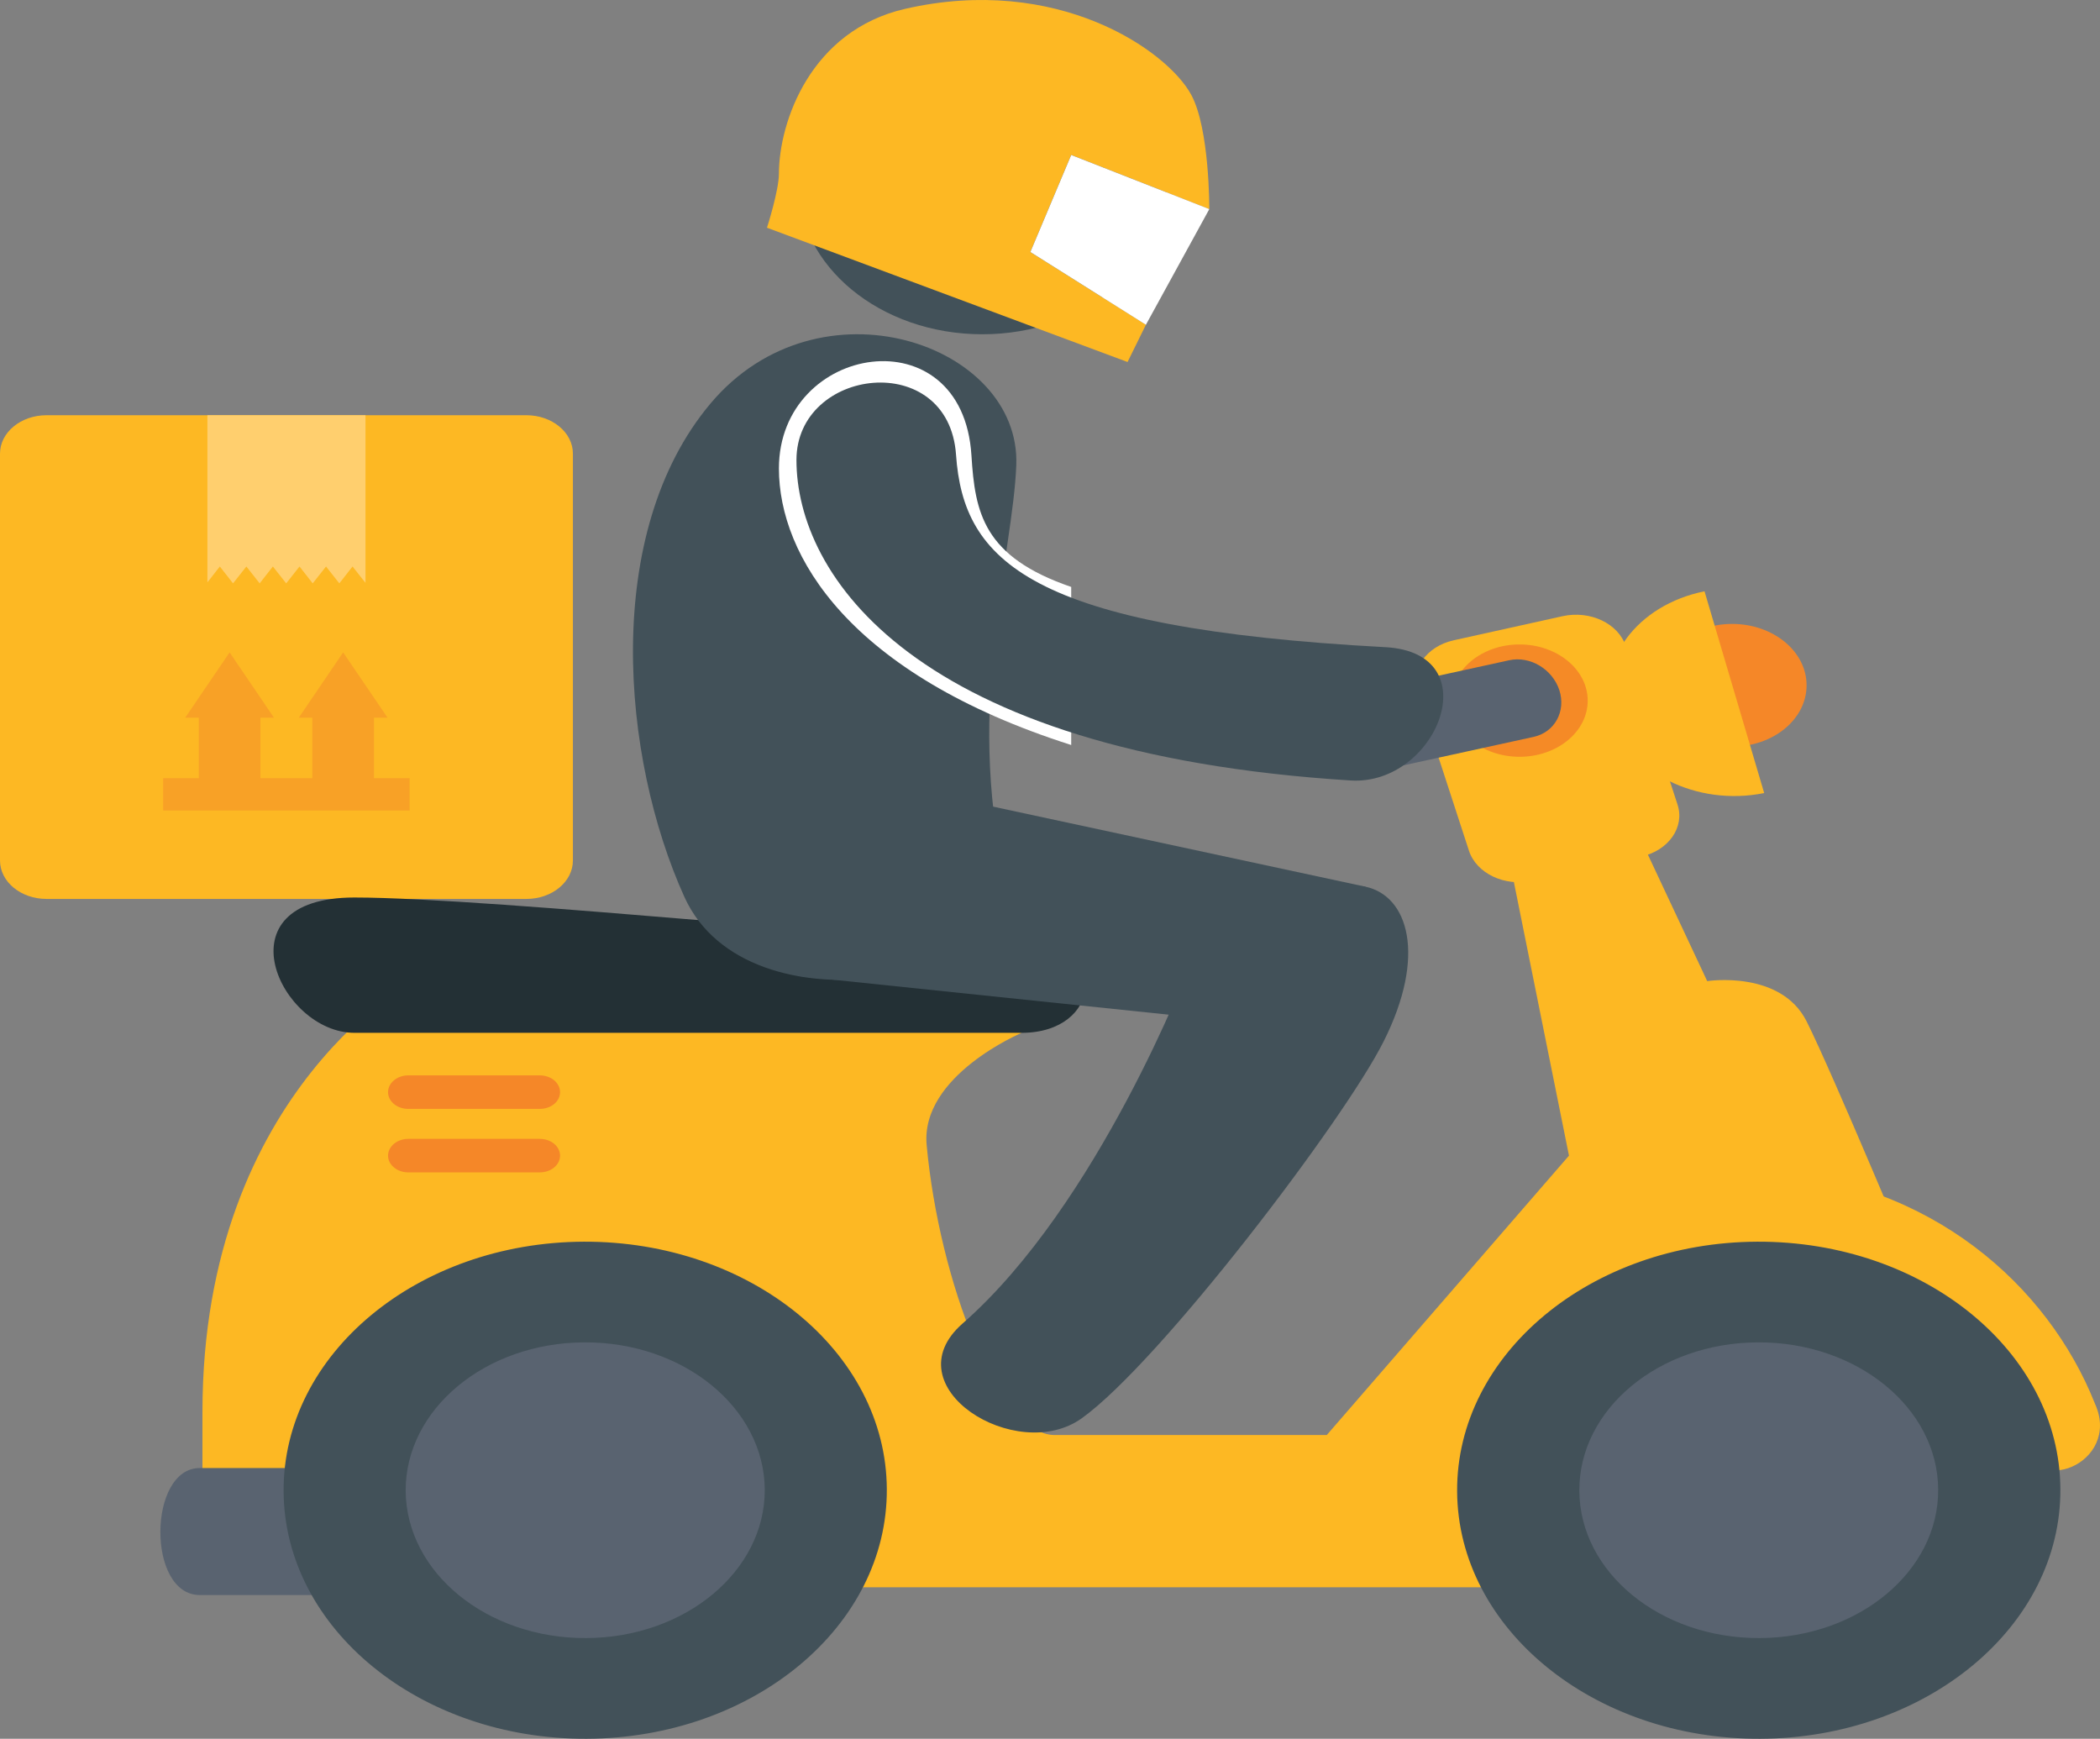 <?xml version="1.0" encoding="UTF-8" standalone="no"?>
<svg
   width="1847.628pt"
   height="1529.627pt"
   viewBox="0 0 1847.628 1529.627"
   version="1.1"
   id="svg2885"
   sodipodi:docname="15.svg"
   inkscape:version="1.1.2 (0a00cf5339, 2022-02-04, custom)"
   xmlns:inkscape="http://www.inkscape.org/namespaces/inkscape"
   xmlns:sodipodi="http://sodipodi.sourceforge.net/DTD/sodipodi-0.dtd"
   xmlns="http://www.w3.org/2000/svg"
   xmlns:svg="http://www.w3.org/2000/svg">
  <rect x="0" y="0" width="1847.628" height="1529.627" fill="#808080" stroke="none"/>
  <defs
     id="defs2889" />
  <sodipodi:namedview
     id="namedview2887"
     pagecolor="#ffffff"
     bordercolor="#666666"
     borderopacity="1.0"
     inkscape:pageshadow="2"
     inkscape:pageopacity="0.0"
     inkscape:pagecheckerboard="0"
     inkscape:document-units="pt"
     showgrid="false"
     inkscape:snap-global="false"
     inkscape:zoom="0.2799099"
     inkscape:cx="1280.7693"
     inkscape:cy="994.96302"
     inkscape:window-width="2560"
     inkscape:window-height="1361"
     inkscape:window-x="-9"
     inkscape:window-y="-9"
     inkscape:window-maximized="1"
     inkscape:current-layer="svg2885" />
  <path
     style="fill:#f58728;fill-opacity:1;fill-rule:nonzero;stroke:none;stroke-width:9.847"
     d="m 1589.473,602.853 c 0,29.848 -29.284,53.971 -65.519,53.971 -36.107,0 -65.391,-24.123 -65.391,-53.971 0,-29.779 29.284,-53.972 65.391,-53.972 36.235,0 65.519,24.193 65.519,53.972"
     id="path2750" />
  <path
     style="fill:#fdb823;fill-opacity:1;fill-rule:nonzero;stroke:none;stroke-width:9.847"
     d="m 1554.764,1030.298 c -26.233,-1.676 -51.957,-0.876 -76.792,2.164 l -7.162,73.627 c 24.622,-4.539 50.558,-6.319 77.13,-4.539 115.016,7.506 206.344,76.141 230.966,164.08 8.264,54.077 87.768,21.819 64.459,-30.372 -41.87,-105.745 -145.614,-195.569 -288.601,-204.96"
     id="path2752" />
  <path
     style="fill:#fdb823;fill-opacity:1;fill-rule:nonzero;stroke:none;stroke-width:9.847"
     d="m 1395.927,636.891 -87.978,19.933 72.469,359.823 -213.083,245.771 c 0,0 -189.943,0 -239.527,0 -49.584,0 -101.456,-135.418 -112.517,-255.056 -5.636,-61.233 83.656,-98.762 83.656,-98.762 L 370.267,857.665 c 0,0 -192.148,98.657 -192.148,384.47 0,74.709 0,154.235 0,154.235 H 1452.377 l 235.628,-270.871 c 0,0 -75.732,-181.709 -98.531,-227.023 -22.885,-45.384 -87.428,-35.364 -87.428,-35.364 l -106.118,-226.221"
     id="path2754" />
  <path
     style="fill:#596370;fill-opacity:1;fill-rule:nonzero;stroke:none;stroke-width:9.847"
     d="m 175.746,1291.464 c 45.769,0 243.468,0 243.468,0 v 111.714 c 0,0 -196.597,0 -243.468,0 -46.744,0 -45.684,-111.714 0,-111.714"
     id="path2756" />
  <path
     style="fill:#fdb823;fill-opacity:1;fill-rule:nonzero;stroke:none;stroke-width:9.847"
     d="m 504.057,757.018 c 0,18.677 -18.35,33.793 -40.896,33.793 H 40.896 C 18.35,790.811 0,775.695 0,757.018 V 399.079 c 0,-18.678 18.35,-33.794 40.896,-33.794 h 422.266 c 22.545,0 40.896,15.116 40.896,33.794 v 357.939"
     id="path2758" />
  <path
     style="fill:#ffcf6e;fill-opacity:1;fill-rule:nonzero;stroke:none;stroke-width:9.847"
     d="m 182.485,365.285 v 147.044 l 10.934,-13.964 11.612,14.836 11.739,-14.836 11.697,14.836 11.612,-14.836 11.739,14.836 11.696,-14.836 11.612,14.836 11.74,-14.836 11.696,14.836 11.612,-14.836 11.4,14.382 V 365.285 H 182.485"
     id="path2760" />
  <path
     style="fill:#f8a126;fill-opacity:1;fill-rule:nonzero;stroke:none;stroke-width:9.847"
     d="m 229.144,695.784 h -54.245 v -75.581 h 54.245 v 75.581"
     id="path2762" />
  <path
     style="fill:#f8a126;fill-opacity:1;fill-rule:nonzero;stroke:none;stroke-width:9.847"
     d="m 241.052,631.375 h -78.105 l 39.074,-57.463 39.031,57.463"
     id="path2764" />
  <path
     style="fill:#f8a126;fill-opacity:1;fill-rule:nonzero;stroke:none;stroke-width:9.847"
     d="m 340.983,631.375 h -78.106 l 39.032,-57.463 39.074,57.463"
     id="path2766" />
  <path
     style="fill:#f8a126;fill-opacity:1;fill-rule:nonzero;stroke:none;stroke-width:9.847"
     d="m 329.032,695.784 h -54.245 v -75.581 h 54.245 v 75.581"
     id="path2768" />
  <path
     style="fill:#f8a126;fill-opacity:1;fill-rule:nonzero;stroke:none;stroke-width:9.847"
     d="M 360.392,713.03 H 143.537 v -28.487 h 216.854 v 28.487"
     id="path2770" />
  <path
     style="fill:#425159;fill-opacity:1;fill-rule:nonzero;stroke:none;stroke-width:9.847"
     d="m 780.242,1309.862 c 0.759,120.826 -117.475,219.134 -264.064,219.763 -146.547,0.625 -266.014,-96.877 -266.649,-217.598 -0.759,-120.651 117.475,-219.064 264.064,-219.692 146.547,-0.527 266.014,96.807 266.649,217.528"
     id="path2772" />
  <path
     style="fill:#596370;fill-opacity:1;fill-rule:nonzero;stroke:none;stroke-width:9.847"
     d="m 672.854,1310.385 c 0.336,71.777 -69.968,130.322 -157.185,130.67 -87.258,0.349 -158.201,-57.637 -158.752,-129.484 -0.293,-71.776 69.968,-130.321 157.227,-130.671 87.217,-0.348 158.159,57.569 158.71,129.484"
     id="path2774" />
  <path
     style="fill:#425159;fill-opacity:1;fill-rule:nonzero;stroke:none;stroke-width:9.847"
     d="m 1812.768,1309.862 c 0.759,120.826 -117.517,219.134 -264.064,219.763 -146.589,0.625 -266.015,-96.877 -266.693,-217.598 -0.759,-120.651 117.518,-219.064 264.065,-219.692 146.589,-0.527 266.056,96.807 266.692,217.528"
     id="path2776" />
  <path
     style="fill:#596370;fill-opacity:1;fill-rule:nonzero;stroke:none;stroke-width:9.847"
     d="m 1705.253,1310.385 c 0.423,71.777 -69.883,130.322 -157.1,130.67 -87.217,0.349 -158.159,-57.637 -158.625,-129.484 -0.423,-71.776 69.883,-130.321 157.1,-130.671 87.131,-0.348 158.286,57.569 158.625,129.484"
     id="path2778" />
  <path
     style="fill:#233035;fill-opacity:1;fill-rule:nonzero;stroke:none;stroke-width:9.847"
     d="m 898.946,908.599 c -70.179,0 -521.729,0 -587.162,0 -65.392,0 -120.4,-119.045 0,-119.045 120.441,0 508.635,40.845 587.162,40.845 78.444,0 70.18,78.2 0,78.2"
     id="path2780" />
  <path
     style="fill:#fdb823;fill-opacity:1;fill-rule:nonzero;stroke:none;stroke-width:9.847"
     d="m 1475.896,707.689 c 6.612,20.004 -7.797,40.497 -31.996,45.943 l -95.692,21.155 c -24.284,5.481 -49.245,-6.423 -55.771,-26.357 l -45.43,-139.328 c -6.527,-19.934 7.797,-40.497 32.081,-45.838 l 95.692,-21.191 c 24.326,-5.342 49.16,6.423 55.644,26.462 l 45.473,139.154"
     id="path2782" />
  <path
     style="fill:#f58a26;fill-opacity:1;fill-rule:nonzero;stroke:none;stroke-width:9.847"
     d="m 1396.902,616.363 c 0,27.335 -26.869,49.398 -59.967,49.398 -33.097,0 -60.008,-22.063 -60.008,-49.398 0,-27.265 26.911,-49.434 60.008,-49.434 33.098,0 59.967,22.169 59.967,49.434"
     id="path2784" />
  <path
     style="fill:#596370;fill-opacity:1;fill-rule:nonzero;stroke:none;stroke-width:9.847"
     d="m 1371.983,607.216 c 5.933,18.608 -4.153,36.936 -22.588,41.02 l -123.112,26.916 c -18.477,4.119 -38.226,-7.785 -44.159,-26.357 -6.103,-18.607 3.984,-37.005 22.461,-41.02 l 123.112,-26.916 c 18.435,-4.119 38.183,7.785 44.286,26.357"
     id="path2786" />
  <path
     style="fill:#fdb823;fill-opacity:1;fill-rule:nonzero;stroke:none;stroke-width:9.847"
     d="m 1552.179,697.669 c -59.458,11.975 -119.467,-18.153 -134.003,-67.098 -14.536,-48.979 21.911,-98.413 81.495,-110.387 l 52.508,177.485"
     id="path2788" />
  <path
     style="fill:#f58728;fill-opacity:1;fill-rule:nonzero;stroke:none;stroke-width:9.847"
     d="m 492.742,960.79 c 0,8.204 -7.882,14.733 -17.884,14.733 H 359.205 c -9.747,0 -17.799,-6.529 -17.799,-14.733 0,-8.134 8.052,-14.767 17.799,-14.767 h 115.653 c 10.002,0 17.884,6.633 17.884,14.767"
     id="path2790" />
  <path
     style="fill:#f58728;fill-opacity:1;fill-rule:nonzero;stroke:none;stroke-width:9.847"
     d="m 492.742,1016.647 c 0,8.135 -7.882,14.733 -17.884,14.733 H 359.205 c -9.747,0 -17.799,-6.598 -17.799,-14.733 0,-8.134 8.052,-14.767 17.799,-14.767 h 115.653 c 10.002,0 17.884,6.633 17.884,14.767"
     id="path2792" />
  <path
     style="fill:#425159;fill-opacity:1;fill-rule:nonzero;stroke:none;stroke-width:9.847"
     d="m 625.135,354.952 c -95.607,113.668 -78.656,311.263 -22.927,434.253 55.898,122.955 302.587,72.09 281.779,-18.677 -34.624,-150.081 7.247,-282.951 10.171,-361.429 3.941,-106.443 -173.33,-167.851 -269.022,-54.146"
     id="path2794" />
  <path
     style="fill:#425159;fill-opacity:1;fill-rule:nonzero;stroke:none;stroke-width:9.847"
     d="m 1026.847,160.186 c 0,73.905 -72.765,133.882 -162.525,133.882 -89.801,0 -162.481,-59.977 -162.481,-133.882 0,-73.975 72.68,-133.882 162.481,-133.882 89.76,0 162.525,59.907 162.525,133.882"
     id="path2796" />
  <path
     style="fill:#fdb823;fill-opacity:1;fill-rule:nonzero;stroke:none;stroke-width:9.847"
     d="M 992.054,318.47 674.803,200.333 c 0,0 10.509,-32.641 10.509,-47.653 0.13,-45.663 28.013,-125.818 110.991,-144.88 134.088,-30.721 230.543,36.587 251.69,75.442 16.401,30.023 15.977,100.718 15.977,100.718 l -121.501,-47.619 -35.938,85.357 101.668,63.992 -16.147,32.78"
     id="path2798" />
  <path
     style="fill:#ffffff;fill-opacity:1;fill-rule:nonzero;stroke:none;stroke-width:9.847"
     d="m 1008.201,285.69 -101.668,-63.992 35.938,-85.357 121.501,47.619 -55.771,101.729"
     id="path2800" />
  <path
     style="fill:#425159;fill-opacity:1;fill-rule:nonzero;stroke:none;stroke-width:9.847"
     d="m 1201.407,780.059 -434.387,-93.386 -65.179,171.97 441.845,46.012 57.721,-124.596"
     id="path2802" />
  <path
     style="fill:#425159;fill-opacity:1;fill-rule:nonzero;stroke:none;stroke-width:9.847"
     d="m 1046.044,850.508 c 0,0 -79.715,209.22 -199.181,313.846 -63.145,55.508 47.294,124.422 104.803,83.401 68.909,-49.328 231.433,-263.016 265.718,-331.651 37.972,-75.511 21.571,-127.982 -15.976,-136.046 -37.506,-8.03 -155.363,70.449 -155.363,70.449"
     id="path2804" />
  <path
     style="fill:#ffffff;fill-opacity:1;fill-rule:nonzero;stroke:none;stroke-width:9.847"
     d="m 942.47,516.344 c -77.257,-26.463 -84.631,-65.144 -87.768,-115.659 -7.713,-125.015 -169.39,-98.553 -169.39,11.45 0,76.594 61.874,181.046 257.158,243.258 V 516.344"
     id="path2806" />
  <path
     style="fill:#425159;fill-opacity:1;fill-rule:nonzero;stroke:none;stroke-width:9.847"
     d="m 841.141,400.057 c 6.484,93.316 64.332,152.49 377.726,169.281 92.132,4.922 45.388,121.908 -30.471,117.265 -386.54,-24.159 -487.657,-181.71 -487.657,-281.903 0,-81.656 133.876,-97.924 140.402,-4.643"
     id="path2808" />
</svg>
